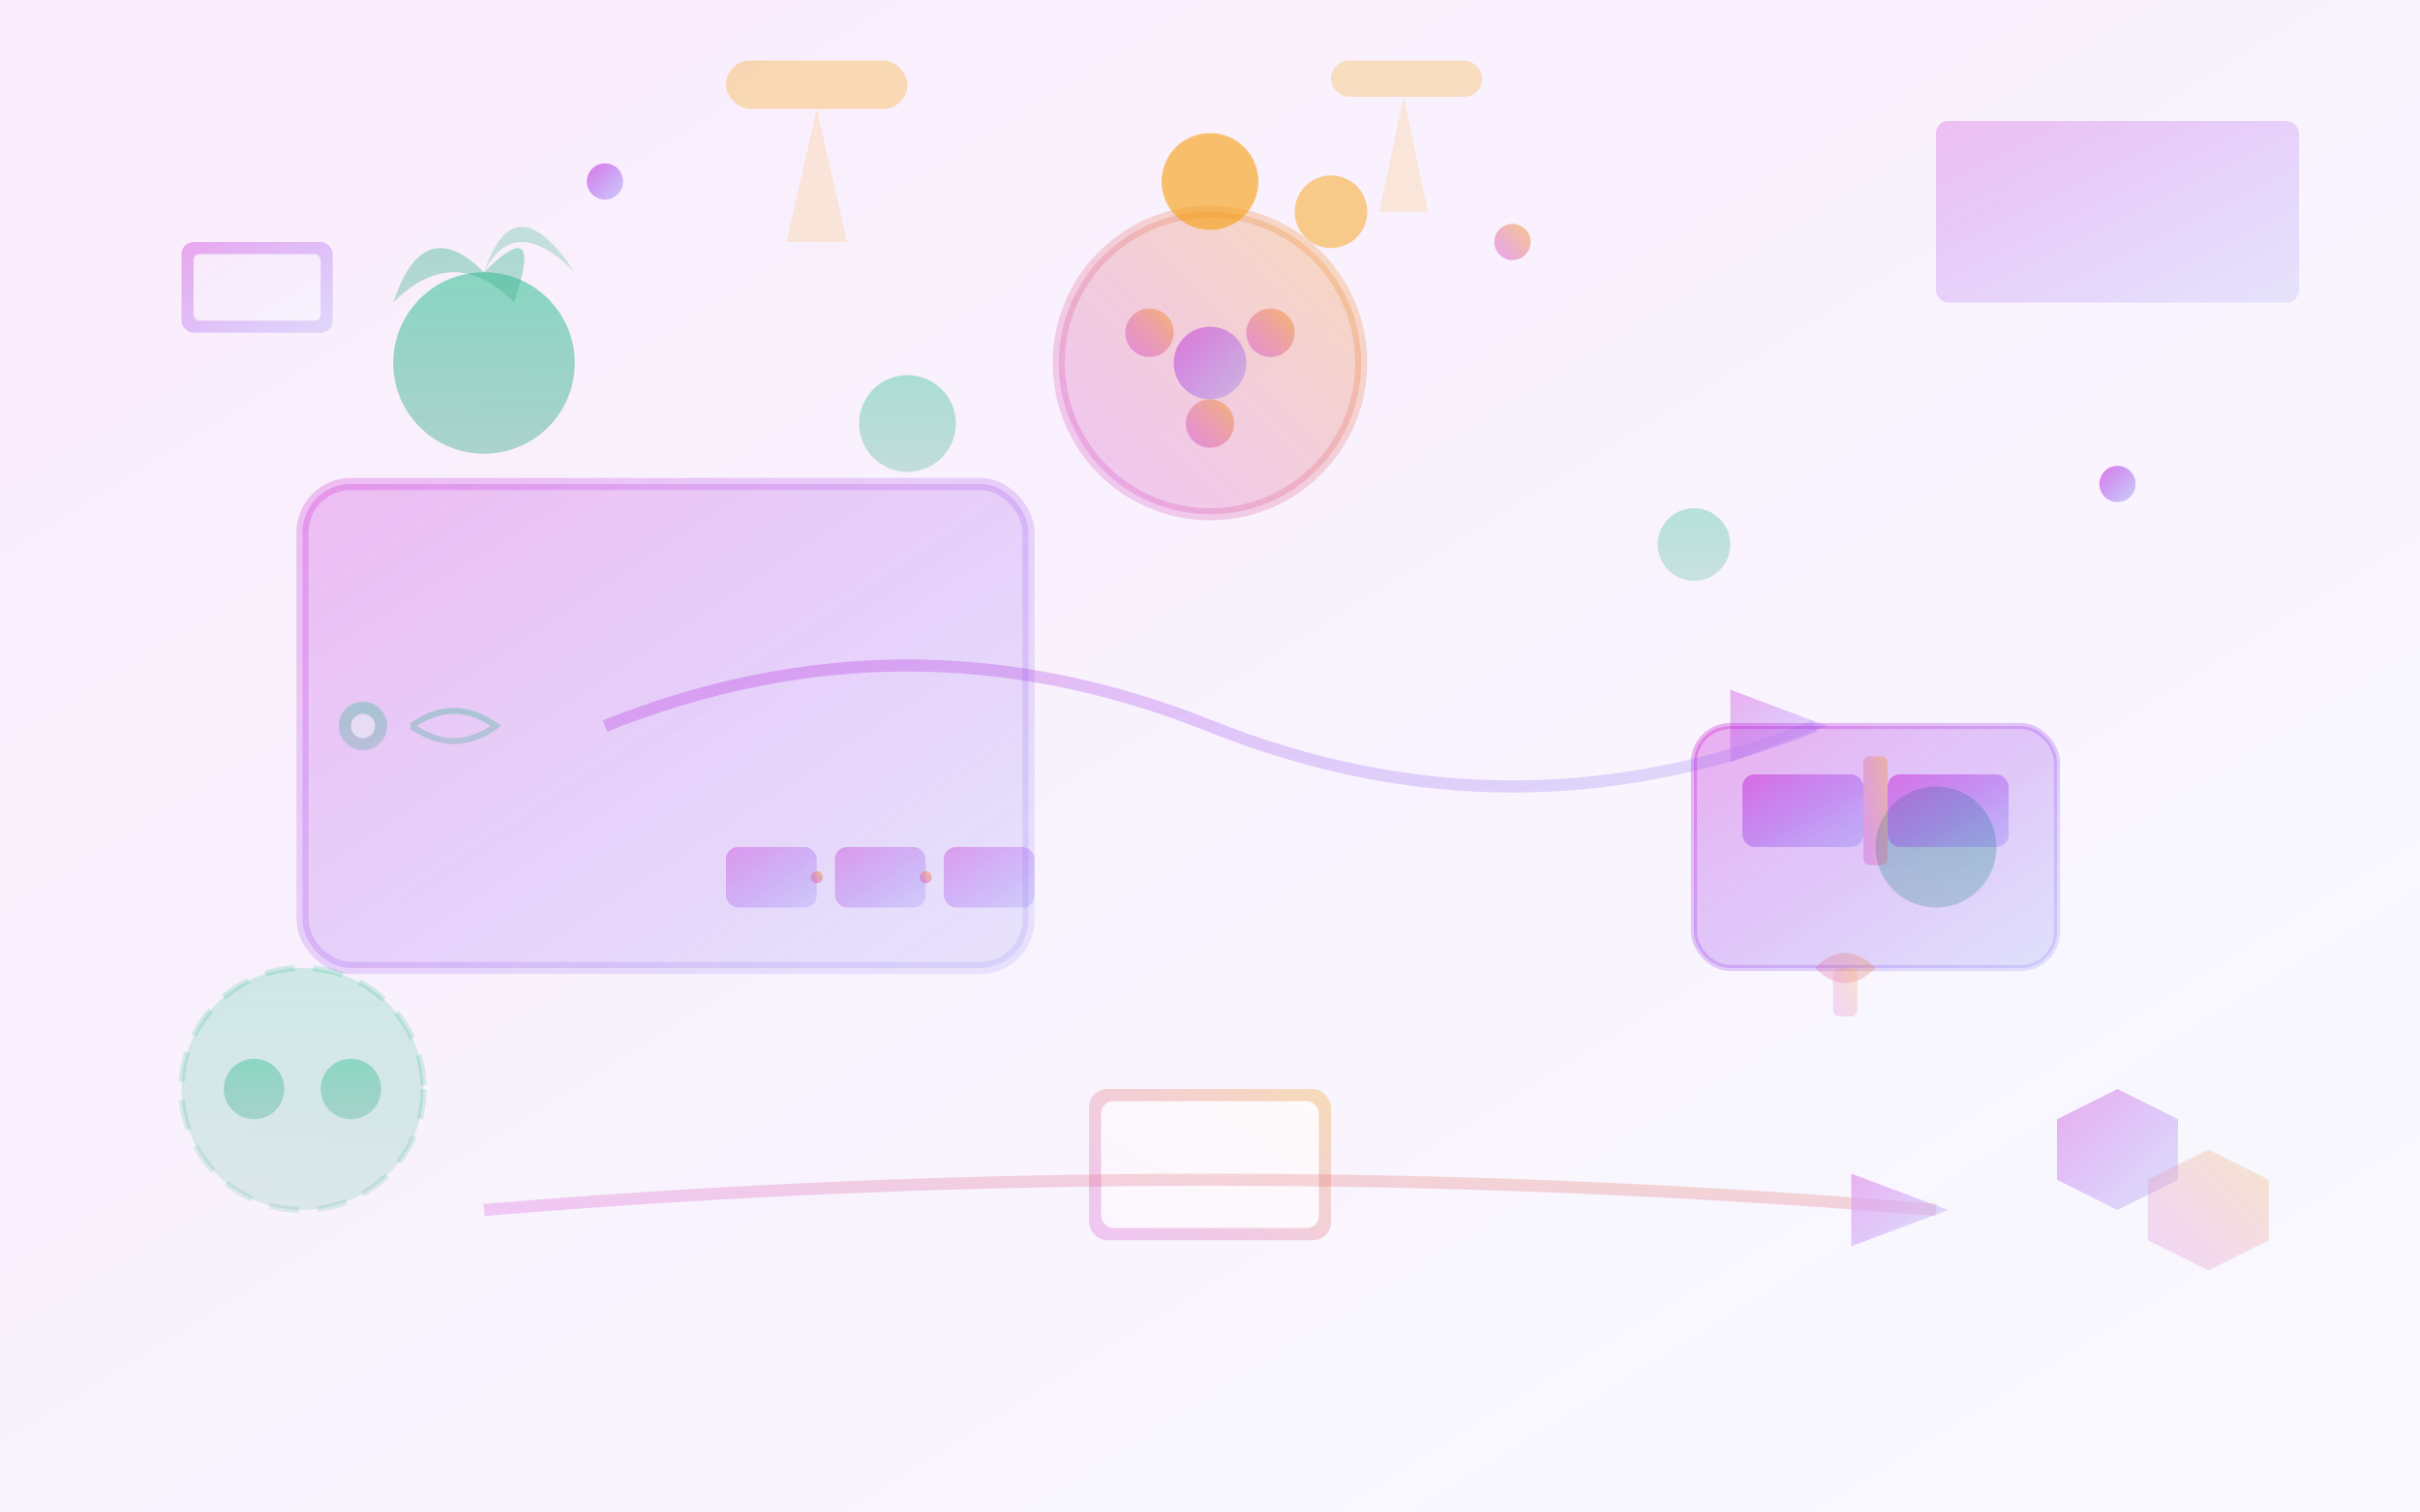 <svg width="400" height="250" viewBox="0 0 400 250" fill="none" xmlns="http://www.w3.org/2000/svg">
  <defs>
    <linearGradient id="designGrad1" x1="0%" y1="0%" x2="100%" y2="100%">
      <stop offset="0%" style="stop-color:#cb19d1;stop-opacity:0.8" />
      <stop offset="50%" style="stop-color:#9333ea;stop-opacity:0.6" />
      <stop offset="100%" style="stop-color:#6366f1;stop-opacity:0.4" />
    </linearGradient>
    <linearGradient id="designGrad2" x1="100%" y1="0%" x2="0%" y2="100%">
      <stop offset="0%" style="stop-color:#f59e0b;stop-opacity:0.7" />
      <stop offset="100%" style="stop-color:#cb19d1;stop-opacity:0.5" />
    </linearGradient>
    <linearGradient id="designGrad3" x1="50%" y1="0%" x2="50%" y2="100%">
      <stop offset="0%" style="stop-color:#10b981;stop-opacity:0.6" />
      <stop offset="100%" style="stop-color:#059669;stop-opacity:0.4" />
    </linearGradient>
  </defs>
  
  <!-- Background with subtle pattern -->
  <rect width="400" height="250" fill="url(#designGrad1)" opacity="0.1"/>
  
  <!-- Modern office space representation -->
  <!-- Open plan workspace -->
  <rect x="50" y="80" width="120" height="80" rx="8" fill="url(#designGrad1)" opacity="0.3" stroke="url(#designGrad1)" stroke-width="2"/>
  
  <!-- Biophilic elements - plants and natural materials -->
  <g opacity="0.8">
    <!-- Large plant corner -->
    <circle cx="80" cy="60" r="15" fill="url(#designGrad3)"/>
    <path d="M80 45 Q70 35 65 50 Q75 40 85 50 Q90 35 80 45" fill="url(#designGrad3)" opacity="0.8"/>
    <path d="M80 45 Q85 30 95 45 Q85 35 80 45" fill="url(#designGrad3)" opacity="0.6"/>
    
    <!-- Small plants throughout -->
    <circle cx="150" cy="70" r="8" fill="url(#designGrad3)" opacity="0.7"/>
    <circle cx="280" cy="90" r="6" fill="url(#designGrad3)" opacity="0.6"/>
    <circle cx="320" cy="140" r="10" fill="url(#designGrad3)" opacity="0.8"/>
  </g>
  
  <!-- Activity-based working zones -->
  <!-- Collaboration pods -->
  <g transform="translate(200, 60)">
    <circle cx="0" cy="0" r="25" fill="url(#designGrad2)" opacity="0.4" stroke="url(#designGrad2)" stroke-width="2"/>
    <!-- Circular seating -->
    <circle cx="-10" cy="-5" r="4" fill="url(#designGrad2)" opacity="0.7"/>
    <circle cx="10" cy="-5" r="4" fill="url(#designGrad2)" opacity="0.7"/>
    <circle cx="0" cy="10" r="4" fill="url(#designGrad2)" opacity="0.7"/>
    <!-- Central table -->
    <circle cx="0" cy="0" r="6" fill="url(#designGrad1)" opacity="0.6"/>
  </g>
  
  <!-- Focus work areas -->
  <g transform="translate(280, 120)">
    <rect x="0" y="0" width="60" height="40" rx="6" fill="url(#designGrad1)" opacity="0.4" stroke="url(#designGrad1)" stroke-width="1"/>
    <!-- Workstations -->
    <rect x="8" y="8" width="20" height="12" rx="2" fill="url(#designGrad1)" opacity="0.6"/>
    <rect x="32" y="8" width="20" height="12" rx="2" fill="url(#designGrad1)" opacity="0.6"/>
    <!-- Privacy screens -->
    <rect x="28" y="5" width="4" height="18" rx="1" fill="url(#designGrad2)" opacity="0.5"/>
  </g>
  
  <!-- Technology integration -->
  <g opacity="0.7">
    <!-- Smart displays -->
    <rect x="30" y="40" width="25" height="15" rx="2" fill="url(#designGrad1)" opacity="0.6"/>
    <rect x="32" y="42" width="21" height="11" rx="1" fill="white" opacity="0.8"/>
    
    <!-- Interactive surfaces -->
    <rect x="180" y="180" width="40" height="25" rx="3" fill="url(#designGrad2)" opacity="0.6"/>
    <rect x="182" y="182" width="36" height="21" rx="2" fill="white" opacity="0.9"/>
    
    <!-- IoT sensors -->
    <circle cx="100" cy="30" r="3" fill="url(#designGrad1)"/>
    <circle cx="250" cy="40" r="3" fill="url(#designGrad2)"/>
    <circle cx="350" cy="80" r="3" fill="url(#designGrad1)"/>
  </g>
  
  <!-- Sustainable design elements -->
  <!-- Solar panels representation -->
  <g transform="translate(320, 20)" opacity="0.6">
    <rect x="0" y="0" width="60" height="30" rx="2" fill="url(#designGrad1)" opacity="0.5"/>
    <line x1="0" y1="10" x2="60" y2="10" stroke="url(#designGrad1)" stroke-width="1"/>
    <line x1="0" y1="20" x2="60" y2="20" stroke="url(#designGrad1)" stroke-width="1"/>
    <line x1="20" y1="0" x2="20" y2="30" stroke="url(#designGrad1)" stroke-width="1"/>
    <line x1="40" y1="0" x2="40" y2="30" stroke="url(#designGrad1)" stroke-width="1"/>
  </g>
  
  <!-- Natural lighting -->
  <g opacity="0.5">
    <!-- Skylights -->
    <rect x="120" y="10" width="30" height="8" rx="4" fill="#f59e0b" opacity="0.6"/>
    <rect x="220" y="10" width="25" height="6" rx="3" fill="#f59e0b" opacity="0.5"/>
    
    <!-- Light rays -->
    <path d="M135 18 L130 40 L140 40 Z" fill="#f59e0b" opacity="0.3"/>
    <path d="M232 16 L228 35 L236 35 Z" fill="#f59e0b" opacity="0.3"/>
  </g>
  
  <!-- Wellness spaces -->
  <!-- Meditation/quiet zone -->
  <g transform="translate(50, 180)">
    <circle cx="0" cy="0" r="20" fill="url(#designGrad3)" opacity="0.3" stroke="url(#designGrad3)" stroke-width="1" stroke-dasharray="5,3"/>
    <!-- Comfortable seating -->
    <circle cx="-8" cy="0" r="5" fill="url(#designGrad3)" opacity="0.6"/>
    <circle cx="8" cy="0" r="5" fill="url(#designGrad3)" opacity="0.6"/>
  </g>
  
  <!-- Movement and flow indicators -->
  <g opacity="0.4">
    <defs>
      <marker id="flowArrow" markerWidth="8" markerHeight="6" refX="7" refY="3" orient="auto">
        <polygon points="0 0, 8 3, 0 6" fill="url(#designGrad1)"/>
      </marker>
    </defs>
    
    <!-- Flow paths -->
    <path d="M100 120 Q150 100 200 120 Q250 140 300 120" stroke="url(#designGrad1)" stroke-width="2" fill="none" marker-end="url(#flowArrow)"/>
    <path d="M80 200 Q200 190 320 200" stroke="url(#designGrad2)" stroke-width="2" fill="none" marker-end="url(#flowArrow)"/>
  </g>
  
  <!-- Design trend indicators -->
  <!-- Geometric patterns -->
  <g transform="translate(350, 180)" opacity="0.6">
    <polygon points="0,0 10,5 10,15 0,20 -10,15 -10,5" fill="url(#designGrad1)" opacity="0.7"/>
    <polygon points="15,10 25,15 25,25 15,30 5,25 5,15" fill="url(#designGrad2)" opacity="0.5"/>
  </g>
  
  <!-- Circadian lighting system -->
  <g opacity="0.6">
    <circle cx="200" cy="30" r="8" fill="#f59e0b">
      <animate attributeName="opacity" values="0.6;1;0.6" dur="4s" repeatCount="indefinite"/>
    </circle>
    <circle cx="220" cy="35" r="6" fill="#f59e0b" opacity="0.8">
      <animate attributeName="opacity" values="0.8;0.4;0.8" dur="3s" repeatCount="indefinite"/>
    </circle>
  </g>
  
  <!-- Air quality indicators -->
  <g transform="translate(60, 120)" opacity="0.5">
    <circle cx="0" cy="0" r="4" fill="url(#designGrad3)"/>
    <circle cx="0" cy="0" r="2" fill="white" opacity="0.8"/>
    <!-- Air flow visualization -->
    <path d="M8 0 Q15 -5 22 0 Q15 5 8 0" stroke="url(#designGrad3)" stroke-width="1" fill="none"/>
  </g>
  
  <!-- Flexible furniture systems -->
  <g transform="translate(120, 140)" opacity="0.7">
    <!-- Modular desks -->
    <rect x="0" y="0" width="15" height="10" rx="2" fill="url(#designGrad1)" opacity="0.6"/>
    <rect x="18" y="0" width="15" height="10" rx="2" fill="url(#designGrad1)" opacity="0.6"/>
    <rect x="36" y="0" width="15" height="10" rx="2" fill="url(#designGrad1)" opacity="0.6"/>
    
    <!-- Connection indicators -->
    <circle cx="15" cy="5" r="1" fill="url(#designGrad2)"/>
    <circle cx="33" cy="5" r="1" fill="url(#designGrad2)"/>
  </g>
  
  <!-- Human-centric design elements -->
  <!-- Ergonomic considerations -->
  <g transform="translate(300, 160)" opacity="0.6">
    <path d="M0 0 Q5 -5 10 0 Q5 5 0 0" fill="url(#designGrad2)" opacity="0.7"/>
    <rect x="3" y="0" width="4" height="8" rx="1" fill="url(#designGrad2)" opacity="0.5"/>
  </g>
</svg>
